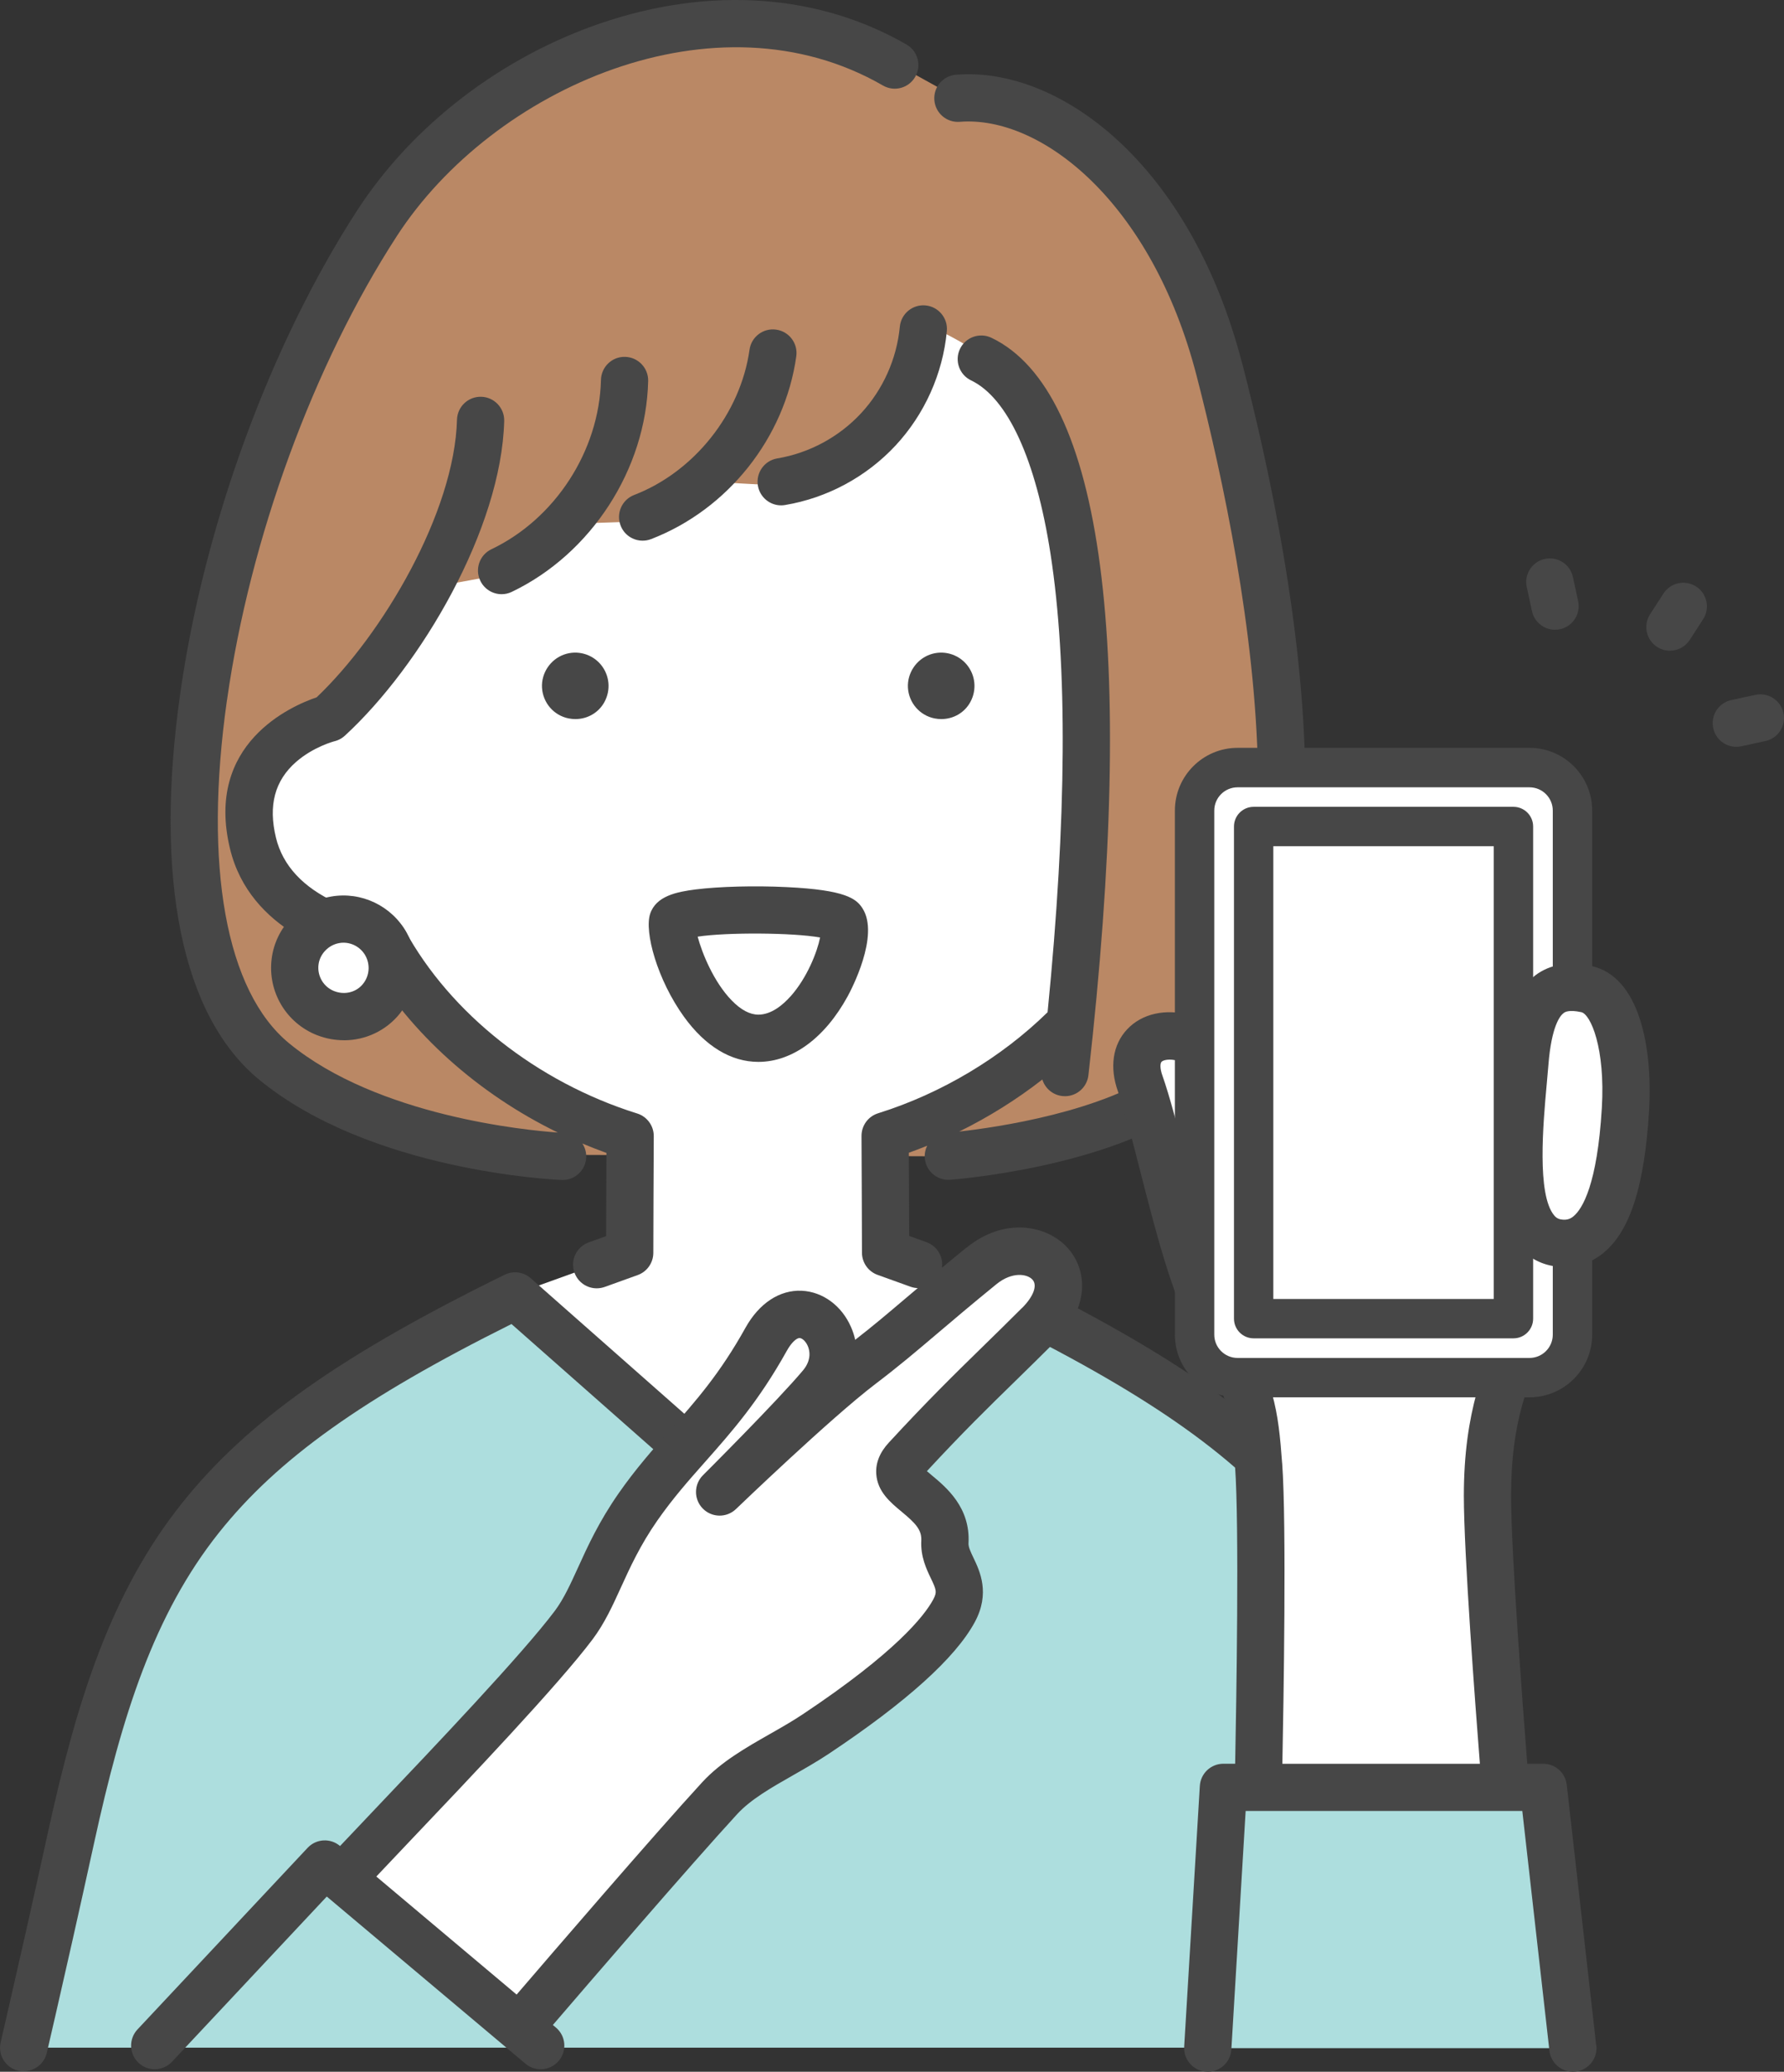 <?xml version="1.0" encoding="UTF-8"?><svg id="_レイヤー_2" xmlns="http://www.w3.org/2000/svg" width="360.48" height="418.4" viewBox="0 0 360.48 418.4"><rect x="0" y="0" width="360.48" height="418.4" fill="#333333" stroke="none"/><g id="_レイヤー_1-2"><g><path d="M191.61,233.53s46.38-4.17,58.75-23.91c7.35-11.73,10.62-42.78,7.39-73.65-4.53-43.3-14.46-89.45-37.48-107.05-15.73-12.02-26.73-9.08-26.73-9.08l-11.4-6.31s-36.86-24.24-85.02,8.18c-24.96,16.8-47.13,65.23-55.57,117.27-5.03,31.01-2.6,63.52,15.99,77.63,20.44,15.52,56.23,16.61,56.23,16.61l77.83,.31Z" style="fill:#ba8865;"/><path d="M77.69,134.08c-3.39,4.19-6.63,6.22-9.32,9.89,0,0-19.94,4.48-17.9,22.35,2.57,22.5,27.15,23.77,27.15,23.77,5.08,9.31,12.02,17.03,19.69,23.22,9.55,7.7,20.24,13.02,29.92,16.05,.04,.01,.07,.02,.11,.03-.03,6.4-.09,18.62-.09,23.59l-24.22,8.73,50.18,43.33,49.23-42.96-23.51-9.1,.77-23.26s11.73-5.03,22.73-11.69c7.52-4.55,13.73-10.35,13.73-10.35,0,0,5.29-46.57,3.33-74.33-.71-10.08-1.51-48.6-21.76-62.07-5.1-3.39-10.36-5.65-10.36-5.65,0,0-1.32,14.84-11.46,23.81-7.41,6.56-18.83,8.6-18.83,8.6l-14.08-.77s-3.06,2.22-7.52,4.41c-3.26,1.6-6.92,3.65-6.92,3.65l-13.65,.45s-5.62,4.37-7.83,6.09c-3.34,2.58-7.49,4.47-7.49,4.47l-13.15,2.4s-3.89,9.3-8.77,15.33Z" style="fill:#fff;"/><path d="M116.28,145.22c-.45,0-.9-.04-1.36-.13h0c-3.01-.59-5.23-3.15-5.4-6.22-.16-2.91,1.65-5.66,4.42-6.67,2.67-.97,5.68-.15,7.49,2.05,1.75,2.14,2.03,5.08,.71,7.51-1.17,2.17-3.43,3.46-5.87,3.46Z" style="fill:#474747;"/><path d="M190.22,145.22c-.45,0-.9-.04-1.36-.13h0c-3.01-.59-5.23-3.15-5.4-6.22-.16-2.91,1.65-5.66,4.42-6.67,2.67-.97,5.68-.15,7.49,2.05,1.75,2.14,2.03,5.08,.71,7.51-1.17,2.17-3.43,3.46-5.87,3.46Z" style="fill:#474747;"/><path d="M301.66,413.53s-4.63-19.83-9.56-42.37c-12.46-56.96-27.41-78.87-89.75-109.45l-49.13,43.33-49.13-43.33c-62.34,30.58-77.29,52.48-89.75,109.45-4.93,22.54-9.56,42.37-9.56,42.37H301.66Z" style="fill:#addede;"/><path d="M4.78,418.31c-.36,0-.72-.04-1.09-.13-2.57-.6-4.16-3.16-3.56-5.73,0,0,.67-2.86,1.76-7.63,1.89-8.25,4.78-20.96,7.78-34.68,5.9-26.95,12.76-48.58,27.1-66.57,13.16-16.51,32.05-29.87,65.21-46.14,1.73-.85,3.81-.57,5.26,.71l45.98,40.55,45.98-40.55c1.45-1.28,3.53-1.56,5.26-.71,33.16,16.27,52.05,29.63,65.21,46.14,14.34,17.99,21.21,39.62,27.1,66.57,.58,2.66,1.16,5.27,1.73,7.82,.55,2.47,1.08,4.87,1.59,7.19,2.16,9.89,4.78,21.08,4.81,21.19,.6,2.57-.99,5.13-3.56,5.73-2.57,.6-5.13-.99-5.73-3.56-.03-.11-2.66-11.37-4.84-21.33-.5-2.31-1.04-4.7-1.58-7.16-.57-2.56-1.16-5.19-1.74-7.86-5.61-25.64-12.05-46.11-25.24-62.66-11.84-14.85-29.07-27.16-59.09-42.11l-46.73,41.22c-1.8,1.59-4.51,1.59-6.31,0l-46.73-41.22c-30.02,14.95-47.26,27.26-59.09,42.11-13.19,16.55-19.63,37.02-25.24,62.66-3.01,13.76-5.9,26.5-7.8,34.77-1.1,4.79-1.77,7.66-1.77,7.66-.51,2.2-2.48,3.69-4.64,3.69Z" style="fill:#474747;"/><path d="M157.84,102.06c-2.29,0-4.31-1.65-4.7-3.99-.43-2.6,1.32-5.06,3.92-5.49,6.44-1.08,12.45-4.31,16.9-9.09s7.24-11,7.86-17.51c.25-2.62,2.58-4.55,5.2-4.3,2.62,.25,4.55,2.58,4.3,5.2-.81,8.59-4.5,16.8-10.38,23.11-5.88,6.31-13.8,10.58-22.31,12-.27,.04-.53,.07-.79,.07Z" style="fill:#474747;"/><path d="M129.85,109.19c-1.92,0-3.73-1.16-4.45-3.06-.95-2.46,.28-5.22,2.74-6.17,12.13-4.67,21.5-16.45,23.31-29.33,.36-2.61,2.78-4.43,5.39-4.06,2.61,.37,4.43,2.78,4.06,5.39-2.31,16.46-13.82,30.94-29.33,36.91-.56,.22-1.14,.32-1.71,.32Z" style="fill:#474747;"/><path d="M101.36,120c-1.78,0-3.49-1-4.31-2.72-1.14-2.38-.13-5.23,2.25-6.36,12.9-6.16,21.79-19.9,22.13-34.19,.06-2.64,2.25-4.74,4.88-4.66,2.63,.06,4.72,2.25,4.66,4.88-.42,17.79-11.5,34.9-27.56,42.58-.66,.32-1.36,.47-2.05,.47Z" style="fill:#474747;"/><path d="M45.87,141.39c4.64-32.7,17.47-67.73,34.31-93.7C99.62,17.7,144.74-2.17,178.41,17.27c2.29,1.32,5.2,.54,6.52-1.75,1.32-2.28,.54-5.2-1.75-6.52-17.73-10.23-39.56-11.8-61.48-4.41-20.3,6.84-38.35,20.66-49.53,37.91-17.55,27.08-30.92,63.55-35.75,97.55-5.32,37.48,.34,65.18,15.94,77.99,22.5,18.48,59.56,20.19,61.13,20.26,.07,0,.13,0,.2,0,2.55,0,4.66-2.01,4.76-4.57,.04-1.03-.25-1.99-.77-2.79,1.6,.67,3.22,1.31,4.86,1.9-.02,5.32-.06,12.11-.07,16.8l-3.52,1.27c-2.48,.89-3.77,3.63-2.87,6.11,.7,1.95,2.53,3.16,4.49,3.16,.54,0,1.08-.09,1.62-.28l6.67-2.4c1.89-.68,3.15-2.48,3.15-4.49,0-4.89,.06-16.86,.09-23.56,.01-2.06-1.31-3.9-3.26-4.55-.08-.03-.16-.05-.19-.06-20.14-6.32-37.65-20.15-46.85-37.01-.74-1.35-2.09-2.27-3.62-2.45-.05,0-4.99-.65-10.26-3.08-6.71-3.09-10.8-7.51-12.16-13.12-1.58-6.52-.25-11.52,4.06-15.3,3.47-3.04,7.65-4.16,7.79-4.19,.18-.04,.35-.1,.52-.16,.03-.01,.07-.03,.1-.04,.25-.1,.5-.22,.72-.36,0,0,.02-.01,.03-.02,.26-.16,.49-.34,.71-.54,0,0,0,0,0,0,15.37-14.13,31.61-41.76,32.19-63.54,.07-2.63-2.01-4.83-4.64-4.9-2.64-.07-4.83,2.01-4.9,4.64-.5,18.65-14.96,43.33-28.36,56.06-5.09,1.73-22.65,9.31-17.5,30.59,4.02,16.61,21.52,21.68,28.09,23.02,8.4,14.29,22.06,26.45,38.14,34.28-6.26-.44-36.35-3.29-54.3-18.03-12.74-10.46-17.32-35.71-12.55-69.28Z" style="fill:#474747;"/><path d="M251.02,73.5c-10.48-40.56-37.03-60.1-57.85-58.41-2.63,.21-4.59,2.51-4.37,5.14,.21,2.63,2.51,4.58,5.14,4.37,16.41-1.31,38.79,16.2,47.85,51.29,5.37,20.8,11.88,51.52,12.4,79.8,.56,30.31-5.79,50.49-18.88,59.99-12.26,8.9-34.07,12.01-41.49,12.84,5.95-2.93,11.62-6.47,16.8-10.51,.54,1.76,2.08,3.12,4.03,3.34,.18,.02,.36,.03,.54,.03,2.4,0,4.46-1.8,4.74-4.24,9.79-86.6,3.01-138.1-19.59-148.92-2.38-1.14-5.23-.13-6.36,2.24-1.14,2.38-.13,5.23,2.24,6.36,7.39,3.54,13.09,15.95,16.04,34.96,3.49,22.45,3.29,53.58-.58,92.64-9.35,9.16-21.47,16.4-34.1,20.36-.06,.02-.18,.06-.24,.08-1.96,.65-3.27,2.49-3.26,4.55,.03,6.7,.09,18.68,.09,23.56,0,2.01,1.26,3.81,3.15,4.49l6.67,2.4c.53,.19,1.08,.28,1.62,.28,1.95,0,3.79-1.21,4.49-3.16,.89-2.48-.39-5.21-2.87-6.11l-3.52-1.27c-.01-4.69-.04-11.48-.07-16.8,1.24-.44,2.48-.92,3.71-1.42-.37,.74-.55,1.59-.49,2.47,.19,2.51,2.28,4.42,4.75,4.42,.12,0,.24,0,.36-.01,1.29-.1,31.89-2.51,48.95-14.89,35.77-25.97,21.69-105.06,10.11-149.9Z" style="fill:#474747;"/><path d="M67.72,205.15c-.65-.12-1.29-.3-1.92-.54h0c-4.2-1.64-6.74-5.9-6.18-10.37,.52-4.25,3.85-7.74,8.1-8.48,4.1-.72,8.24,1.26,10.28,4.9,1.98,3.54,1.62,7.86-.91,11.02-2.25,2.82-5.84,4.11-9.36,3.48Z" style="fill:#fff;"/><path d="M69.49,210.08c-.87,0-1.74-.08-2.61-.23-.96-.17-1.9-.44-2.81-.79-6.23-2.43-10.01-8.77-9.18-15.41,.77-6.32,5.72-11.5,12.02-12.59,6.09-1.06,12.22,1.86,15.25,7.27,2.93,5.25,2.4,11.66-1.35,16.34-2.76,3.46-6.94,5.42-11.32,5.42Zm-.09-19.7c-.29,0-.58,.02-.86,.08-2.16,.37-3.92,2.2-4.18,4.35-.29,2.31,1.02,4.51,3.17,5.35,.33,.13,.68,.23,1.03,.29h0c1.83,.33,3.67-.34,4.79-1.75,1.32-1.64,1.5-3.88,.48-5.72-.91-1.62-2.62-2.6-4.43-2.6Z" style="fill:#474747;"/><polygon points="244 413.63 247.18 360.97 311.84 360.97 318.25 413.63 244 413.63" style="fill:#addede;"/><path d="M254.37,360.97s1.01-50.5-.06-65.13c-.73-9.98-1.3-15.37-8.65-28.08-6.55-11.31-10.45-39.02-15.95-49.75-5.44-10.6,17.86-14.9,23.7,9.95,1.98,8.44,33.74-27.53,53.5-14.97,7.59,4.82,6.53,17.75,5.63,33.09-.79,13.56-2.81,19.19-4.14,22.2-4.29,9.67-7.84,18.04-7.84,33.78,0,14.08,3.76,58.89,3.76,58.89h-49.94Z" style="fill:#fff;"/><path d="M105.22,410.11s28.88-34.67,40.19-46.96c4.91-5.33,12.75-8.52,19.41-12.95,13.87-9.23,24.24-18.08,27.93-24.86,3.34-6.15-2.1-8.89-1.83-13.96,.52-9.7-13.27-10.88-7.83-16.78,11.07-12,17.06-17.34,26.81-27.09,10.36-10.36-1.83-19.81-11.6-11.85-12.15,9.9-16.25,13.93-24.28,20.02-9.41,7.13-28.62,25.63-28.62,25.63,0,0,16.67-14.78,20.9-22.06,5.67-9.76-4.44-23.01-13.53-5.28-5.06,9.86-17.68,20.44-25.4,32.7-5.47,8.69-8.63,18.66-13.25,23.85-9.91,11.14-45.1,48.71-45.1,48.71l36.19,30.9Z" style="fill:#fff;"/><polygon points="31.26 413.12 65.63 376.45 108.64 413.12 31.26 413.12" style="fill:#addede;"/><path d="M322.54,413.09l-5.96-52.65c-.27-2.41-2.31-4.24-4.74-4.24h-3.24c-.83-10.65-3.27-42.69-3.27-54.12,0-15.11,3.44-22.87,7.43-31.85,1.69-3.81,3.73-9.96,4.55-23.86l.1-1.66c.94-15.88,1.75-29.59-7.94-35.74-14.78-9.39-33.43,2.53-45.77,10.42-2.15,1.38-4.64,2.97-6.52,4.01-2.86-9.45-8.85-16.19-16.48-18.35-5.11-1.44-9.95-.38-12.97,2.85-2.89,3.09-3.57,7.65-1.84,12.5,1.37,3.86,2.9,9.81,4.51,16.12,3.09,12.09,6.6,25.78,11.14,33.62,7,12.09,7.34,16.75,8.02,26.04,.87,11.89,.25,48.12,.02,60.01h-2.38c-2.53,0-4.61,1.97-4.76,4.49l-3.16,52.65c-.16,2.63,1.85,4.89,4.48,5.05,2.64,.17,4.89-1.85,5.05-4.48l2.89-48.17h55.9l5.48,48.42c.28,2.44,2.34,4.24,4.74,4.24,.18,0,.36-.01,.54-.03,2.62-.3,4.5-2.66,4.21-5.28Zm-63.47-117.59c-.78-10.6-1.54-16.75-9.28-30.12-3.88-6.7-7.36-20.29-10.15-31.21-1.67-6.52-3.25-12.68-4.76-16.95-.53-1.48-.46-2.48-.18-2.78,.33-.35,1.54-.71,3.41-.18,3.92,1.11,8.77,5.54,10.63,14.68,.44,2.14,1.77,3.82,3.66,4.62,4.14,1.75,8.51-1.04,16.44-6.11,10.3-6.59,25.87-16.54,35.51-10.41,4.95,3.14,4.26,14.79,3.53,27.12l-.1,1.66c-.73,12.5-2.49,17.71-3.74,20.54-4.06,9.14-8.25,18.59-8.25,35.72,0,11.66,2.34,42.68,3.24,54.12h-39.91c.24-12.23,.86-48.32-.04-60.7Z" style="fill:#474747;"/><path d="M195.28,251.95c-5.26,4.29-8.96,7.43-12.23,10.2-3.63,3.08-6.59,5.59-10.25,8.43-.19-.88-.47-1.75-.85-2.6-1.88-4.3-5.69-7.1-9.93-7.31-4.47-.21-8.62,2.51-11.39,7.48-5.17,9.29-10.1,14.86-15.33,20.76-3.39,3.82-6.89,7.78-10.31,12.69-3.97,5.7-6.23,10.65-8.21,15.01-1.55,3.39-2.88,6.32-4.68,8.72-6.55,8.72-24.36,27.45-36.14,39.83-2.9,3.05-5.35,5.63-7.24,7.64h-.02c-1.94-1.65-4.82-1.47-6.55,.38l-34.37,36.67c-1.8,1.92-1.7,4.94,.22,6.75,1.92,1.8,4.94,1.7,6.75-.22l31.28-33.37,40.15,33.76c.89,.75,1.98,1.12,3.07,1.12,1.36,0,2.71-.58,3.66-1.7,1.7-2.02,1.44-5.03-.58-6.72l-.62-.52c6.78-7.89,27.91-32.44,37.23-42.57,2.76-3,6.92-5.37,11.33-7.88,2.38-1.36,4.85-2.76,7.21-4.33,15.64-10.41,25.56-19.34,29.47-26.55,3.18-5.85,1.03-10.34-.25-13.02-.65-1.35-1.04-2.22-1-2.97,.39-7.21-4.5-11.26-7.42-13.69-.31-.26-.67-.55-.99-.84,7.27-7.85,12.22-12.69,17.92-18.25,2.52-2.46,5.12-5.01,8.09-7.97,7.07-7.07,6.32-14.56,2.44-18.85-4.22-4.67-12.81-6.28-20.43-.07Zm11.24,12.18c-2.93,2.93-5.51,5.45-8.01,7.89-5.72,5.59-11.12,10.87-18.93,19.34-1.82,1.97-2.67,4.1-2.52,6.31,.24,3.56,2.82,5.71,5.11,7.61,2.8,2.32,4.1,3.66,3.99,5.84-.17,3.23,1.04,5.75,1.92,7.6,1.12,2.33,1.3,2.81,.47,4.34-1.78,3.28-7.58,10.66-26.38,23.17-2.09,1.39-4.4,2.71-6.64,3.98-4.85,2.76-9.86,5.62-13.63,9.71-9.44,10.26-30.77,35.04-37.51,42.89l-28.35-23.84c1.86-1.98,4.22-4.46,6.84-7.22,11.94-12.55,29.98-31.52,36.86-40.68,2.42-3.23,4.03-6.76,5.73-10.49,1.82-3.99,3.88-8.52,7.36-13.51,3.11-4.46,6.28-8.04,9.63-11.82,5.33-6.02,10.84-12.24,16.52-22.44,.99-1.79,2.02-2.59,2.57-2.59,0,0,.02,0,.03,0,.47,.02,1.2,.59,1.64,1.6,.33,.75,.89,2.72-.96,4.93-5.21,6.21-20.07,21.03-20.22,21.18-1.85,1.85-1.87,4.85-.04,6.72,1.83,1.87,4.83,1.92,6.72,.1,.19-.18,19.12-18.38,28.19-25.27,4.68-3.55,8.05-6.41,12.33-10.04,3.23-2.74,6.9-5.86,12.08-10.08,3.2-2.61,6.26-2.1,7.31-.93,1.04,1.15,.21,3.39-2.1,5.71Z" style="fill:#474747;"/><rect x="241.39" y="155.02" width="76.36" height="123.19" rx="8.79" ry="8.79" style="fill:#fff;"/><path d="M309.06,282.19h-59c-6.98,0-12.66-5.68-12.66-12.66v-105.84c0-6.98,5.68-12.66,12.66-12.66h59c6.98,0,12.66,5.68,12.66,12.66v105.84c0,6.98-5.68,12.66-12.66,12.66Zm-59-123.19c-2.59,0-4.7,2.11-4.7,4.7v105.84c0,2.59,2.11,4.7,4.7,4.7h59c2.59,0,4.7-2.11,4.7-4.7v-105.84c0-2.59-2.11-4.7-4.7-4.7h-59Z" style="fill:#474747;"/><path d="M305.81,270.28h-52.49c-2.2,0-3.98-1.78-3.98-3.98v-99.38c0-2.2,1.78-3.98,3.98-3.98h52.49c2.2,0,3.98,1.78,3.98,3.98v99.38c0,2.2-1.78,3.98-3.98,3.98Zm-48.52-7.95h44.54v-91.43h-44.54v91.43Z" style="fill:#474747;"/><path d="M315.33,251.06c7.21,.6,11.94-7.37,13.12-26.99,.72-11.92-1.81-23.01-7.91-24.33-6.69-1.45-11.33,1.24-12.41,15-.94,11.89-4.39,35.35,7.2,36.32Z" style="fill:#fff;"/><path d="M316.06,255.87c-.37,0-.75-.02-1.13-.05h0c-3.26-.27-6.09-1.73-8.18-4.23-5.64-6.71-5.02-19.07-3.72-33.33,.13-1.39,.25-2.69,.34-3.88,.7-8.92,2.89-14.46,6.9-17.44,2.96-2.21,6.76-2.83,11.28-1.85,9.77,2.11,12.43,16.51,11.66,29.28-.9,14.89-3.73,23.92-8.93,28.42-2.34,2.03-5.16,3.08-8.22,3.08Zm-.34-9.56c.94,.08,1.61-.14,2.3-.74,1.71-1.48,4.72-6.28,5.65-21.78,.73-12.15-2.27-18.97-4.15-19.38-2.58-.56-3.33,0-3.57,.18-.72,.53-2.46,2.63-3.08,10.53-.1,1.22-.22,2.57-.35,4-.7,7.73-2.01,22.12,1.52,26.33,.46,.55,.93,.79,1.67,.85Z" style="fill:#474747;"/><path d="M158.91,179.15c-6.41-.31-13.59-.12-18.31,.47-3.84,.49-8.03,1.31-9.23,4.93-1.21,3.66,1.45,13.32,6.83,20.78,4.31,5.97,9.51,9.12,15.04,9.12,6.87,0,13.44-4.83,18.04-13.24,.68-1.24,6.52-12.29,3-17.77-1.24-1.93-3.35-3.72-15.37-4.29Zm.83,22.06c-1.5,1.69-3.85,3.7-6.5,3.7-1.72,0-3.53-.96-5.38-2.86-3.63-3.72-6-9.55-6.89-12.89,5.86-.9,19.27-.82,24.74,.17-.57,2.87-2.58,8.08-5.96,11.88Z" style="fill:#474747;"/><g><path d="M314.21,127.18c-2.2,0-4.18-1.53-4.66-3.77l-1.05-4.86c-.56-2.58,1.08-5.12,3.66-5.67,2.58-.56,5.12,1.08,5.67,3.66l1.05,4.86c.56,2.58-1.08,5.12-3.66,5.67-.34,.07-.68,.11-1.01,.11Z" style="fill:#474747;"/><path d="M337.42,131.41c-.89,0-1.78-.25-2.58-.76-2.21-1.43-2.85-4.38-1.42-6.6l2.7-4.18c1.43-2.21,4.38-2.85,6.6-1.42,2.21,1.43,2.85,4.38,1.42,6.6l-2.7,4.18c-.91,1.41-2.45,2.18-4.01,2.18Z" style="fill:#474747;"/><path d="M350.84,150.82c-2.2,0-4.18-1.53-4.66-3.77-.56-2.58,1.08-5.12,3.66-5.67l4.86-1.05c2.57-.56,5.11,1.08,5.67,3.66,.56,2.58-1.08,5.12-3.66,5.67l-4.86,1.05c-.34,.07-.68,.11-1.01,.11Z" style="fill:#474747;"/></g></g></g></svg>